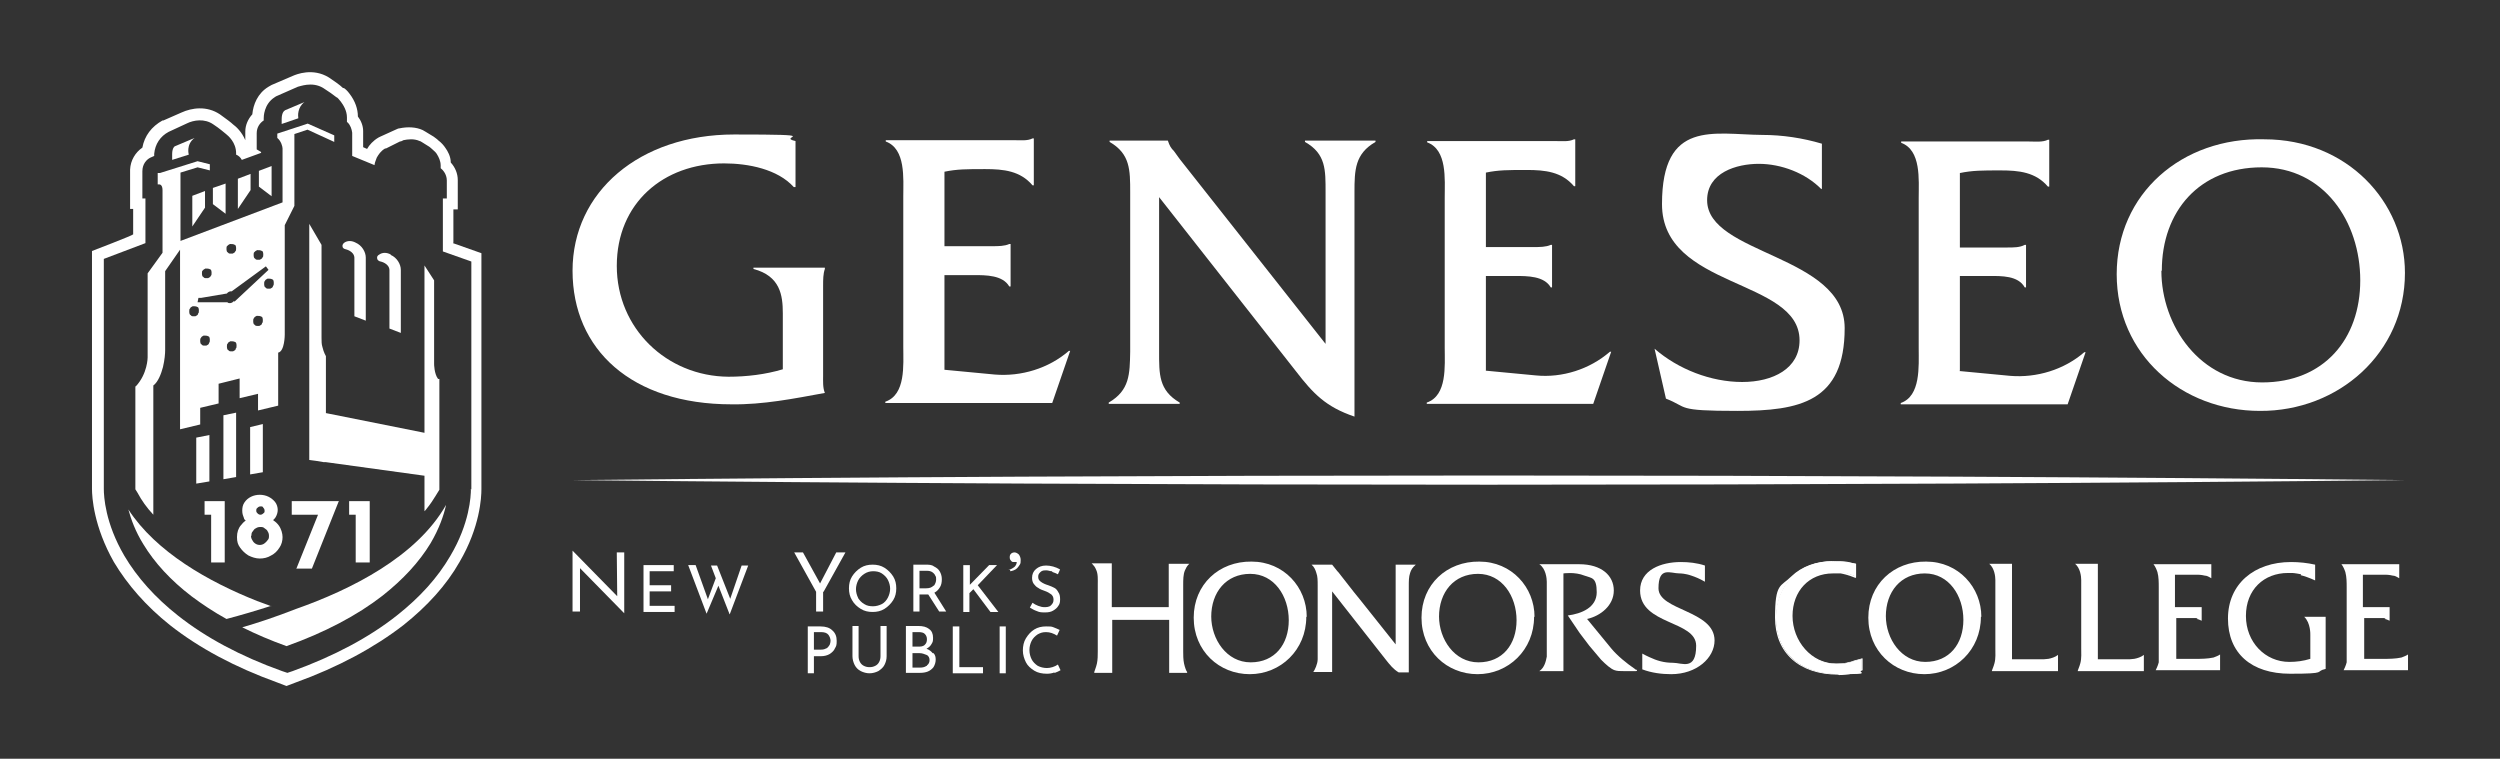 <svg xmlns="http://www.w3.org/2000/svg" id="Small_1C_on_Blue" viewBox="0 0 570.7 173.2"><rect x="0" y="0" width="570.7" height="173.2" fill="#333333" stroke="none"/><defs><style> .st0 { fill: #fff; } </style></defs><g><g><path class="st0" d="M61.9,138.3c-3.4,1.1-6.8,2.1-10.2,3-2.9-1.6-5.6-3.4-8-5.2-4.7-3.6-8.4-7.6-11-11.9-1.8-2.9-2.8-5.7-3.4-7.9,6.3,9.7,18.3,16.5,29.4,20.9,1,.4,2.3.8,3.2,1.2h0Z"></path><path class="st0" d="M100.3,86.5v25.3c-.3.4-.5.9-.8,1.3-.6,1-1.2,1.9-2,2.9-.2.3-.4.5-.6.7v-8.1l-22.5-3.1h-.5l-1.8-.3-1.5-.2v-53.9l2.8,4.8v21.2c0,.8,0,1.5.2,2.1.3,1.3.8,2.1.8,2.1v13l22.5,4.5v-38.2h0l2.2,3.4v.2h0v18.9h0s0,2.2.9,3.4h.3Z"></path><path class="st0" d="M103.5,55.4v-7.6h1v-6.7c0-1.5-.6-2.9-1.6-4,0-1.4-.7-2.6-1.2-3.3-.4-.6-.9-1.2-1.7-1.8l-.2-.2c-.3-.2-.7-.5-.8-.6-1.9-1.2-2.2-1.3-2.5-1.5-1.5-.7-3.4-.8-5.3-.4-.2,0-.5.1-1.1.4l-3.3,1.5-.4.2c-1.2.7-2.1,1.7-2.6,2.6l-.9-.4v-3.7c0-1.2-.5-2.4-1.2-3.3h0c0-1.7-.6-3.5-1.9-5.2-.5-.7-1.1-1.2-1.3-1.3h-.2c-.7-.7-2-1.6-3.2-2.4-3.7-2.3-7.5-.7-8.2-.4l-4.9,2.1-.7.4c-2.5,1.5-3.5,4.1-3.7,6.3-1,1.1-1.6,2.5-1.6,3.9h0v2c-.8-1.9-2.1-3.1-2.8-3.6-.4-.4-1.6-1.3-3-2.3-3-2-6.4-1.5-8.8-.4l-4.1,1.8h-.2c-2.5,1.4-4.1,3.5-4.6,6.2-1.6,1.1-2.7,2.9-2.8,5v9h.7v5.8c0,.2-9.4,3.8-9.4,3.8v54.3c0,1.9.4,8.6,5,16.7,3.1,5.2,7.4,10.1,12.8,14.4,6.6,5.2,14.8,9.6,24.5,13.1l2.1.8,2.1-.8c9.7-3.5,18-8,24.6-13.1,5.4-4.3,9.8-9.1,12.8-14.4,4.7-8,5-14.8,5-16.6v-53.9l-6.5-2.3h0ZM107.5,111.6c0,1.7-.3,7.9-4.7,15.3-2.9,5-7,9.5-12.2,13.6-6.3,5-14.4,9.3-23.8,12.7l-1.2.4-1.2-.4c-9.5-3.4-17.5-7.7-23.8-12.7-5.2-4.1-9.3-8.7-12.2-13.6-4.4-7.5-4.7-13.6-4.7-15.3v-52.5l9.5-3.6v-10.2h-.7v-6.2c0-1.7,1-2.7,1.8-3.1l.9-.4v-.5h0c.2-2.2,1.4-4,3.3-5h0l4.1-1.9c1.6-.8,4.1-1.2,6.1.2,1.4.9,2.5,1.9,2.9,2.2.5.4,2.3,1.9,2.3,4.4v.3c.5.2,1,.6,1.3,1.2l4.4-1.6v-.2l-1-.6v-3.7c0-1.4.8-2.4,1.6-2.9v-.5c0-.3,0-3.2,2.5-4.8l.3-.2,5-2.2c.3,0,3.2-1.3,5.8.3,1.1.7,2.4,1.6,3,2.1.2,0,.6.5,1,1,.6.8,1.4,2.1,1.4,3.6v1s0,.1.2.2c.6.6.9,1.5,1,2.3v5.3l5.1,2.1c0-.3.2-1,.5-1.7.4-.7.9-1.5,1.9-2.1h.2l3.2-1.6c.3,0,.6-.2.8-.3,1-.2,2.4-.4,3.7.2.2,0,.4.2,2.2,1.3,0,0,.4.3.6.5.6.5,1,.9,1.2,1.3.3.5.8,1.4.8,2.5v.6c.4.3,1.4,1.3,1.4,2.8v4.1h-.9v12.1l6.5,2.3v52h-.2Z"></path><path class="st0" d="M101.8,115.4c-.5,2.2-1.5,5.2-3.5,8.6-2.6,4.3-6.3,8.3-11,12-5.8,4.5-13.2,8.4-21.9,11.5-3.6-1.3-6.9-2.7-10.1-4.3,3.5-1,7.7-2.4,12.3-4.2,12.5-4.4,27.5-11.9,34.2-23.7h0Z"></path></g><path class="st0" d="M70.3,28.2l-7,2.3v1c.9.7,1.2,2,1.2,2.4v12.3l-23.3,8.8v-15.6l3.9-1.2,2.8.7v-1.4l-2.8-.7-8.6,2.7h-.5v2.6h.4s.7,0,.7,1.3v14.3c0,0-3.4,4.7-3.4,4.7v19.2s0,3.7-2.7,6.6h-.1v23.5c.2.3.3.5.5.8h0c.9,1.7,2.1,3.4,3.6,5v-29.5c1.1-.8,1.8-2.7,2.2-4.2.4-1.7.5-3.1.5-3.9v-18l3.4-4.9h0v41l4.6-1.1v-3.8l4.2-1v-4.5l4.8-1.2v4.5l4.2-1v3.8l4.6-1.1v-12.1c1.5-.3,1.5-4.1,1.5-4.1v-5h0v-20l2.2-4.4v-16.4l3-1,6.1,2.8v-.4h0v-1.1l-6.1-2.7h.1ZM58.1,57.6c0-.2.4-.4.6-.5.4,0,.8,0,1.1.2.2,0,.3.4.3.8s0,.5-.2.7c0,.2-.4.4-.6.5h-.4c-.3,0-.5,0-.7-.3-.2,0-.3-.4-.3-.8s0-.5.2-.7h0ZM51.9,56.2c0-.2.4-.4.6-.5.4,0,.8,0,1.1.2.2,0,.3.4.3.8s0,.5-.2.7c0,.2-.4.4-.6.5h-.4c-.3,0-.5,0-.7-.3-.2,0-.3-.4-.3-.8s0-.5.2-.7h0ZM46.3,61.8c0-.2.4-.4.6-.5.4,0,.8,0,1.1.2.2,0,.3.4.3.8s0,.5-.2.7c0,.2-.4.4-.6.5h-.4c-.3,0-.5,0-.7-.3-.2,0-.3-.4-.3-.8s0-.5.2-.7h0ZM45.2,71.7c0,.2-.4.4-.6.5h-.4c-.3,0-.5,0-.7-.3-.2,0-.3-.4-.3-.8s0-.5.2-.7c0-.2.4-.4.6-.5.4,0,.8,0,1.1.2.2,0,.3.4.3.8s0,.5-.2.7h0ZM47.7,78.4c0,.2-.4.4-.6.5h-.4c-.3,0-.5,0-.7-.3-.2,0-.3-.4-.3-.8s0-.5.2-.7c0-.2.4-.4.6-.5.4,0,.8,0,1.1.2h0c.2,0,.3.4.3.8s0,.5-.2.7h0ZM53.8,79.7c0,.2-.4.4-.6.5h-.4c-.3,0-.5,0-.7-.3-.2,0-.3-.4-.3-.8s0-.5.2-.7c0-.2.4-.4.6-.5.4,0,.8,0,1.1.2.2,0,.3.4.3.8s0,.5-.2.7h0ZM53.4,68.7c-.2.3-.6.5-.9.5h0c-.2,0-.4,0-.6-.2h-6.8l.2-1h.6l5.9-1c.2-.3.6-.5.9-.5h.2l7.8-5.7.6.8-7.7,7.2h-.2ZM59.8,73.9c0,.2-.4.4-.6.5h-.4c-.3,0-.5,0-.7-.3-.2,0-.3-.4-.3-.8s0-.5.2-.7c0-.2.4-.4.6-.5.4,0,.8,0,1.1.2h0c.2,0,.3.4.3.8s0,.5-.2.7h0ZM62.3,65.4c0,.2-.4.4-.6.5h-.4c-.3,0-.5,0-.7-.3-.2,0-.3-.4-.3-.8s0-.5.2-.7c0-.2.4-.4.6-.5.4,0,.8,0,1.1.2.2,0,.3.4.3.8s0,.5-.2.7h0Z"></path><path class="st0" d="M65,25.2l4.5-1.9c-1.6,1.2-1.5,3.1-1.4,3.7l-3.8,1.3v-1.1c0-1.5.6-1.9.6-1.9h.1ZM39.9,33.4l4.5-1.9c-2,1.5-1.3,3.8-1.3,3.8h0l-3.8,1.2v-1.3c0-1.5.6-1.8.6-1.8Z"></path><g><path class="st0" d="M89.2,58.1c-.9-.5-1.9-.5-2.6,0-.4.2-.6.5-.5.9,0,.2.2.6.8.7,0,0,1.9.4,2,1.9v13.4l2.6,1v-14.4c0-1.3-.9-2.8-2.3-3.4h0Z"></path><path class="st0" d="M81.2,55.4c-.9-.5-1.9-.5-2.6,0h0c-.3.2-.5.6-.4.9,0,.2.2.5.7.6,0,0,1.9.4,2,1.9v13.4l2.6,1v-14.4c0-1.3-.9-2.8-2.3-3.4Z"></path></g><g><polygon class="st0" points="44.8 110.4 47.8 109.9 47.8 99.3 44.8 99.9 44.8 110.4"></polygon><polygon class="st0" points="57.1 97.5 57.1 108.3 60 107.8 60 96.8 57.1 97.5"></polygon><polygon class="st0" points="51 109.4 53.9 108.9 53.9 94.2 51 94.8 51 109.4"></polygon></g><polygon class="st0" points="43.9 51.7 43.9 44.7 46.8 43.6 46.8 47.4 43.9 51.7"></polygon><polygon class="st0" points="48.6 46.6 48.6 42.9 51.5 41.9 51.5 48.8 48.6 46.6"></polygon><polygon class="st0" points="54.3 47.7 54.3 40.8 57.2 39.7 57.2 43.4 54.3 47.7"></polygon><polygon class="st0" points="59.1 42.6 59.1 39 62 37.9 62 44.8 59.1 42.6"></polygon><g><polygon class="st0" points="79.7 114.4 79.7 117.5 81.2 117.5 81.2 128.4 84.4 128.4 84.4 114.4 79.7 114.4"></polygon><polygon class="st0" points="66.6 117.5 72.6 117.5 67.7 129.7 67.6 129.8 71.2 129.8 77.3 114.5 77.4 114.4 66.6 114.4 66.6 117.5"></polygon><path class="st0" d="M62.5,118.6c.2-.2.3-.4.4-.5.3-.5.5-1.1.5-1.7s-.2-1.3-.6-1.8c-.4-.5-.9-.9-1.5-1.2-1.2-.6-2.8-.6-4,0-.6.3-1.1.7-1.5,1.3-.4.6-.5,1.2-.5,1.9s.2,1.2.4,1.7c0,.2.2.4.4.5-.4.3-.8.7-1.1,1.1-.6.7-.9,1.6-.9,2.7s.2,1.7.7,2.4c.5.7,1.1,1.3,1.9,1.8.8.4,1.7.7,2.6.7s1.8-.2,2.6-.7c.8-.4,1.4-1,1.9-1.8.5-.7.7-1.6.7-2.4s-.3-1.9-.9-2.7c-.3-.4-.7-.8-1.2-1.1v-.2h0ZM57.4,122.3c0-.4,0-.7.3-1,.2-.3.4-.6.7-.7.3-.2.6-.3,1-.3s.7,0,1,.3c.3.2.6.4.7.7.2.3.3.6.3,1s0,.7-.3,1c-.2.3-.5.6-.8.8-.6.4-1.4.4-2,0-.3-.2-.5-.4-.7-.8-.2-.3-.3-.6-.3-1h0ZM60.1,117.2c-.4.4-.9.4-1.3,0-.2-.2-.3-.3-.3-.6s0-.5.3-.7c.2-.2.4-.3.7-.3s.5,0,.6.3c.2.2.3.4.3.7s0,.4-.3.6Z"></path><polygon class="st0" points="46.7 117.5 48.2 117.5 48.2 128.4 51.3 128.4 51.3 114.4 46.7 114.4 46.7 117.5"></polygon></g></g><g><path class="st0" d="M181.5,42.7h-.3c-3.7-4.1-10.4-5.4-15.9-5.4-13.9,0-24.5,9.1-24.5,23.4s11.4,25.2,25.5,25.3c4.1,0,8.4-.5,12.4-1.7v-12.8c0-4.1-.6-8.5-6.7-10.1v-.3h16.3v.3c-.4,1.1-.4,2.5-.4,3.8v20.5c0,1.3-.1,2.8.4,4-7.1,1.3-14.1,2.7-21.3,2.6-22.8,0-36.3-12.5-36.3-30.5s15.3-31.1,36.9-31.1,9.4.5,14,1.5v10.5h-.1Z"></path><path class="st0" d="M215.5,84.4l11.6,1.1c6,.5,12.3-1.4,16.9-5.4h.3l-4.1,11.9h-38.1v-.3c4.7-1.6,4.1-8.4,4.1-12.5v-34.3c0-4.2.6-10.9-4-12.6v-.3h29.2c1.6,0,3.1.2,4.3-.4h.3v10.7h-.3c-2.8-3.3-6.6-3.7-10.8-3.7s-6.4,0-9.3.6v17h10.8c1.5,0,2.9,0,4-.5h.3v9.7h-.3c-1.5-2.6-5.3-2.6-8.1-2.6h-6.7v21.6s-.1,0-.1,0Z"></path><path class="st0" d="M264.6,80.3c0,5.1-.1,8.8,4.7,11.6v.3h-16.2v-.3c4.8-2.8,4.8-6.5,4.9-11.6v-36.4c0-5.1,0-8.8-4.7-11.5v-.3h13.3c.4,1.2.7,1.7,1.4,2.4l1.3,1.8,33.3,42.2v-34.6c0-5.1.1-8.8-4.7-11.5v-.3h16.1v.3c-4.7,2.7-4.8,6.4-4.8,11.5v51.2c-6.5-2.2-9.4-5.2-13.4-10.4l-31.2-39.7v35.3h0Z"></path><path class="st0" d="M415.8,43.2c-3.6-3.7-9.2-5.8-14.3-5.8s-11.8,2-11.8,8.3c0,12.5,31.4,12.4,31.4,29.2s-10.2,18.9-24.5,18.9-11.1-.8-16.3-2.8l-2.6-11.4c5.4,4.7,12.9,7.6,20,7.6s13.1-3.1,13.1-9.5c0-14.2-31.4-11.7-31.4-31.1s11.8-15.9,22.9-15.8c4.6,0,9.2.7,13.6,2v10.3h-.1Z"></path><path class="st0" d="M447.3,84.7l11.6,1.1c6,.5,12.3-1.4,16.9-5.4h.3l-4.1,11.9h-38.1v-.3c4.6-1.6,4.1-8.4,4.1-12.5v-34.3c0-4.2.6-10.9-4-12.6v-.3h29.2c1.5,0,3.1.2,4.3-.4h.3v10.7h-.3c-2.8-3.3-6.6-3.7-10.8-3.7s-6.4,0-9.3.6v17h10.8c1.5,0,2.9,0,4-.6h.3v9.7h-.3c-1.5-2.7-5.3-2.6-8.1-2.6h-6.7v21.6h0Z"></path><path class="st0" d="M549,62.3c0,18.3-15.2,31.6-33.1,31.5-17.8,0-32.7-12.8-32.7-31.2s14.9-31.3,33.7-30.8c18.9,0,32.1,14.3,32.1,30.5M493.4,61.8c0,12.6,8.9,25.5,23,25.5s22.4-9.9,22.4-23.3-8.3-25.8-22.5-25.8-22.8,10-22.8,23.6"></path><path class="st0" d="M339,84.6l11.6,1.1c6,.6,12.3-1.4,16.9-5.4h.3l-4.1,11.9h-38v-.3c4.7-1.6,4.1-8.4,4.1-12.5v-34.3c0-4.2.6-10.9-4-12.6v-.3h29.2c1.6,0,3.1.2,4.3-.4h.3v10.7h-.3c-2.8-3.3-6.6-3.7-10.8-3.7s-6.4,0-9.3.6v17h10.8c1.5,0,2.9,0,4-.5h.3v9.7h-.3c-1.5-2.6-5.3-2.6-8.1-2.6h-6.7v21.6h-.2,0Z"></path><path class="st0" d="M130.7,109.6c132.2-1.4,286.1-1.4,418.3,0-132.2,1.4-286.1,1.4-418.3,0"></path><path class="st0" d="M430.5,140.6c0,5.2,3.5,10.5,9,10.5s8.7-4.1,8.7-9.6-3.3-10.6-8.8-10.6-8.9,4.2-8.9,9.8M452.2,140.8c0,7.6-5.9,13.1-12.9,13.1s-12.8-5.3-12.8-12.9,5.8-12.9,13.2-12.8c7.4,0,12.6,5.9,12.6,12.6"></path><path class="st0" d="M461.7,153.2h-7c0-.2.4-1,.6-1.8.3-1.1.2-2.4.2-3.4v-15.6h0c0-.8-.2-2.7-1.4-3.7h5.2v21.4h0v.4h7.1s.3,0,1.2-.1c.6-.1,1.6-.4,2.2-.9h0v3.7h-8.1Z"></path><path class="st0" d="M481.3,153.2h-7c0-.2.4-1,.6-1.8.3-1.1.2-2.4.2-3.4v-15.6h0c0-.8-.2-2.7-1.4-3.7h5.2v21.4h0v.4h7.1s.3,0,1.2-.1c.6-.1,1.6-.4,2.2-.9h0v3.7h-8.1Z"></path><path class="st0" d="M409.1,131.7c-2.4,2.3-3.7,5.5-3.7,9.3,0,7.9,5.5,12.9,14.2,12.9s3.9-.3,5.4-1v-2.5c-.6.2-1.2.3-1.8.5-.3.1-.7.2-1,.3l-1,.2h0c-.7,0-1.4.1-2.1.1-5.8,0-10.1-4.7-10.1-11s3.9-9.8,9.4-9.8,1.1,0,1.7,0h.2c.6,0,1.7.3,3.4.9v-2.9c-2-.4-3.7-.6-5.2-.6-3.8,0-7,1.2-9.4,3.5"></path><path class="st0" d="M418.4,128.4c-3.7,0-7,1.2-9.3,3.5-2.4,2.3-3.6,5.5-3.6,9.2,0,7.9,5.4,12.7,14.1,12.7s3.8-.3,5.3-1v-2.3c-.5.2-1.1.3-1.7.5-.3.1-.7.2-1.1.3l-1.2.3h-1.9c-5.8,0-10.3-4.8-10.3-11.2s3.9-9.9,9.5-9.9,1.1,0,1.7,0h.2c.5,0,1.6.3,3.2.9v-2.6c-1.9-.4-3.6-.6-5.1-.6M419.6,154c-8.9,0-14.4-5-14.4-13s1.3-7,3.7-9.4c2.4-2.3,5.7-3.5,9.5-3.5s3.3.2,5.2.6h.1v3.2h-.2c-1.7-.7-2.8-.9-3.3-1h-1.8c-5.4,0-9.2,4-9.2,9.7s4.3,10.9,10,10.9,1.4,0,2.1-.2h.2l.7-.2c.4,0,.7-.2,1-.3.6-.2,1.3-.3,1.8-.5h.2v2.7h0c-1.5.7-3.4,1.1-5.4,1.1"></path><path class="st0" d="M525.2,131.3c.8.2,2,.6,3.3,1.2v-3.6c-1.8-.4-3.6-.6-5.5-.6-8.4,0-14.4,5-14.4,12.9s5.3,12.6,14.2,12.6,5.4-.5,8.1-1.1v-11.9h-4.9c1.5,1.4,1.4,4.1,1.4,4.1h0v5.5c-1.6.5-3.2.7-4.8.7-5.5,0-9.9-4.5-9.9-10.5s4.1-9.8,9.6-9.8.7,0,1,0c0,0,.5,0,2,.3"></path><path class="st0" d="M501.4,141.3c.3,0,.8.2,1.2.4v-3.1h-6.1v-6.9h0v-.5h5.3s.7,0,1.5.2c.5,0,1,.3,1.5.6v-3.2h-13.2c.4.5.7,1.2.9,1.8.3,1.1.3,2.4.3,3.4v16.7h0v.3h0v.2c-.2.8-.6,1.6-.7,1.8h14.7v-3.6c-.4.3-1,.5-1.5.7-1.3.3-3.2.3-3.2.3h-5.3v-.5h0v-8.8h4.9"></path><path class="st0" d="M544.3,141.3c.3,0,.8.2,1.2.4v-3.1h-6.1v-6.9h0v-.5h5.3s.7,0,1.5.2c.5,0,1,.3,1.5.6v-3.2h-13.2c.4.5.7,1.2.9,1.8.3,1.1.3,2.4.3,3.4v16.7h0v.3h0v.2c-.2.8-.6,1.6-.7,1.8h14.7v-3.6c-.4.3-1,.5-1.5.7-1.3.3-3.2.3-3.2.3h-5.3v-.5h0v-8.8h4.9"></path><path class="st0" d="M276.5,140.7c0,5.2,3.5,10.5,9,10.5s8.7-4.1,8.7-9.6-3.3-10.6-8.8-10.6-8.9,4.2-8.9,9.8M298.2,140.8c0,7.6-5.9,13.1-12.9,13.1s-12.8-5.3-12.8-12.9,5.8-12.9,13.2-12.8c7.4,0,12.6,5.9,12.6,12.6"></path><path class="st0" d="M328.5,140.7c0,5.2,3.5,10.5,9,10.5s8.7-4.1,8.7-9.6-3.3-10.6-8.8-10.6-8.9,4.2-8.9,9.8M350.2,140.8c0,7.6-5.9,13.1-12.9,13.1s-12.8-5.3-12.8-12.9,5.8-12.9,13.2-12.8c7.4,0,12.6,5.9,12.6,12.6"></path><path class="st0" d="M323.2,128.9h-4.6v1.5h0v16.7l-8.2-10.3h0l-1.3-1.6-3.6-4.6-.2-.2-1.2-1.5h-4.7c.6.5.9,1.2,1.1,1.9.3.8.3,1.7.3,2.9v16.8c0,1.1-.7,2.5-1,2.9h4.3v-1.3h0v-17.1l12.1,15.4c1.1,1.4,1.9,2.4,3.1,3.1h2.3v-19.7c0-1.2,0-2.1.3-3,.2-.7.6-1.3,1.2-1.8"></path><path class="st0" d="M386.1,131.4c.9.3,1.9.7,3.1,1.4v-3.7c-1.8-.6-3.7-.8-5.5-.8-4.5,0-9.3,1.8-9.3,6.5,0,7.9,12.8,6.8,12.8,12.6s-3.2,3.9-5.3,3.9-3.7-.5-5.4-1.3c-.5-.2-1-.5-1.6-.8v3.6c2.1.8,4.4,1.1,6.6,1.1,5.8,0,9.9-3.7,9.9-7.7,0-6.9-12.8-6.8-12.8-11.9s2.7-3.4,4.8-3.4,0,0,.1,0c0,0,1.2,0,2.6.5"></path><path class="st0" d="M373.7,152.9h0c0,.2,0,.3-.3.3h-2.8c-.8,0-1.4,0-2-.2-.9-.3-2-1.3-3.1-2.4l-2.7-3.2h0c-.3-.4-1.6-2.1-2.2-2.9l-2.7-4c3.1-.4,6.6-1.8,6.6-5.3s-1.2-3.2-2.8-3.8c-2.2-.9-4.8-.5-4.8-.5v.5h0v21.8h-5.5c1.2-.8,1.5-2.3,1.7-3.3v-17.1h0c0-.7-.2-3-1.7-4h9.1c5.1,0,7.9,2.6,7.9,6s-3,5.8-6.1,6.5l5.5,6.7c1.4,1.7,3.5,3.4,5.4,4.7,0,0,.2.1.2.2"></path><path class="st0" d="M266.8,128.6v10h-13v-10h-4.6l.2.2c.3.3.6.7.8,1.2.5,1,.4,2.3.4,3.4v15.3c0,.9,0,1.9-.2,2.8-.2.9-.6,1.8-.6,1.9v.2h4.1v-12.1h13v12.1h4.1v-.2c-.2-.2-.5-1-.7-1.9s-.2-2-.2-2.8v-15.2c0-1.1,0-2.4.4-3.3.2-.5.5-1,.8-1.3l.2-.2h-4.7,0Z"></path><g><polygon class="st0" points="142.5 126.1 140.8 126.1 140.9 136.1 140.7 135.9 130.7 125.7 130.7 139.6 132.4 139.6 132.4 129.7 142.5 140 142.5 126.1"></polygon><path class="st0" d="M153.8,129v1.4h-5.5v3.2h4.9v1.4h-4.9v3.3h5.7v1.4h-7.1v-10.7h6.9Z"></path><path class="st0" d="M166.5,140.1l-2.5-6.4-2.7,6.4-4.2-11.1h1.7l2.8,7.8,1.8-4.8-1.1-2.9h1.4l3,7.6,2.6-7.6h1.5l-4.2,11.1h-.1Z"></path><polygon class="st0" points="190.9 126.1 187.2 133.2 187.1 133 183.3 126.1 181.3 126.1 186.3 135.1 186.3 139.6 187.9 139.6 187.9 135.1 188 135.1 193 126.1 190.9 126.1"></polygon><path class="st0" d="M194.5,131.6c.5-.8,1.2-1.5,2-2s1.7-.7,2.7-.7,1.9.2,2.7.7,1.5,1.2,2,2,.7,1.7.7,2.7-.2,1.9-.7,2.7-1.2,1.5-2,2-1.7.7-2.7.7-1.9-.2-2.7-.7-1.5-1.1-2-2c-.5-.8-.7-1.7-.7-2.7s.2-1.9.7-2.7ZM195.8,136.4c.4.6.8,1.1,1.5,1.5.6.4,1.3.5,2,.5s1.4-.2,2-.5,1.1-.9,1.4-1.5c.3-.6.5-1.3.5-2s-.2-1.4-.5-2-.8-1.1-1.4-1.5c-.6-.4-1.3-.5-2-.5s-1.4.2-2,.6-1.1.9-1.4,1.5c-.3.6-.5,1.3-.5,2s.2,1.4.5,2h-.1Z"></path><path class="st0" d="M214.4,139.6l-2.5-3.9h-2v3.9h-1.4v-10.7h2.8c.7,0,1.4,0,1.9.4.6.3,1,.6,1.3,1.1s.5,1.1.5,1.8-.1,1.3-.4,1.8c-.3.5-.7,1-1.3,1.3l2.7,4.3h-1.7,0ZM213.2,133.7c.3-.4.5-.9.5-1.4s0-.6-.2-.9c-.1-.3-.4-.6-.7-.8s-.7-.3-1.2-.3h-1.7v4h1.5c.8,0,1.3-.2,1.7-.6h0Z"></path><path class="st0" d="M221.2,133.8l.2-.3,4.4-4.5h1.8l-4.4,4.6,4.7,6.1h-1.8l-3.9-5.2-.9.9v4.3h-1.4v-10.7h1.5v4.8h-.2Z"></path><path class="st0" d="M230.3,130c.5,0,.9-.3,1.3-.6.3-.3.5-.7.5-1.1h-.7c-.2,0-.4,0-.6-.3-.2-.2-.3-.4-.3-.8s.1-.6.3-.8c.2-.2.5-.3.8-.3s.7.2,1,.5c.2.3.4.7.4,1.2s0,.8-.2,1.1-.4.6-.6.8-.5.4-.8.5-.6.2-.8.2v-.5h-.3,0Z"></path><path class="st0" d="M240.1,130.4c-.4,0-.8-.2-1.2-.2-.6,0-1,0-1.4.4s-.5.6-.5,1.1.2.8.6,1.1c.4.3,1,.6,1.7.8.6.2,1,.4,1.4.6s.7.6.9,1c.3.4.4.9.4,1.6s-.1,1.1-.4,1.5c-.3.5-.7.8-1.2,1.1s-1.1.4-1.8.4-1.3,0-1.9-.3c-.6-.2-1.1-.5-1.6-.8l.6-1.1c.4.3.8.5,1.3.7s1,.3,1.4.3,1.1,0,1.5-.4.6-.7.6-1.3-.2-.9-.5-1.2c-.4-.3-.9-.6-1.5-.8s-1.1-.4-1.5-.7c-.4-.2-.7-.5-1-.9s-.4-.9-.4-1.4c0-.8.3-1.5.9-2,.6-.5,1.3-.8,2.3-.8s2.2.3,3.2.9l-.5,1.1c-.4-.2-.8-.4-1.2-.5l-.2-.2h0Z"></path><path class="st0" d="M190,143.9c.7.6,1,1.4,1,2.4s-.1,1.2-.4,1.7c-.2.5-.6.9-1.2,1.3-.5.3-1.2.5-2,.5h-1.6v3.9h-1.4v-10.7h2.9c1.2,0,2.1.3,2.7.9h0ZM188.7,148c.3-.2.5-.5.7-.8.1-.3.2-.6.2-.9,0-.5-.2-1-.5-1.4s-.9-.6-1.6-.6h-1.7v4h1.6c.5,0,.9-.1,1.2-.3h.1Z"></path><path class="st0" d="M196.3,151.1c.2.4.5.7.9.9s.8.3,1.3.3.9-.1,1.3-.3.7-.5.9-.9.3-.8.3-1.3v-6.9h1.4v6.9c0,.8-.2,1.4-.5,2s-.8,1-1.4,1.4c-.6.3-1.3.5-2,.5s-1.4-.2-2-.5-1.1-.8-1.4-1.4c-.3-.6-.5-1.3-.5-2v-6.9h1.4v6.9c0,.5.1.9.3,1.3Z"></path><path class="st0" d="M213.1,149.1c.4.4.5.9.5,1.5s-.2,1.2-.5,1.7c-.3.4-.8.8-1.3,1s-1.1.3-1.8.3h-3.2v-10.7h2.8c1.1,0,1.9.2,2.5.7.6.4.9,1.1.9,2s-.1,1-.4,1.5-.6.7-1.1,1c.6.2,1.1.6,1.4,1h.2ZM208.4,147.6h1.6c.5,0,1-.2,1.2-.5.3-.3.4-.7.4-1.2s-.2-.9-.5-1.2-.8-.4-1.4-.4h-1.4v3.3h0ZM211.6,151.9c.4-.3.6-.7.6-1.2s-.2-1-.7-1.2-1-.4-1.6-.4h-1.6v3.3h1.7c.6,0,1.1-.1,1.5-.4h.1Z"></path><path class="st0" d="M219,143v9.3h5.4v1.4h-6.9v-10.7h1.5Z"></path><path class="st0" d="M229.6,143v10.7h-1.4v-10.7h1.4Z"></path><path class="st0" d="M240.7,153.5c-.5.2-1.1.3-1.7.3-1.1,0-2.1-.2-2.9-.7-.8-.5-1.5-1.1-1.9-1.9s-.7-1.7-.7-2.7.2-2,.7-2.8,1.1-1.5,1.9-2c.8-.5,1.7-.7,2.7-.7s1.2,0,1.7.2,1,.4,1.4.6l-.6,1.3c-.8-.5-1.6-.8-2.5-.8s-1.3.2-1.9.5c-.6.4-1.1.9-1.4,1.5-.3.6-.5,1.3-.5,2.1s.2,1.5.5,2.1.8,1.1,1.4,1.5c.6.3,1.3.5,2.1.5s1.8-.3,2.5-.8l.6,1.3c-.3.2-.8.4-1.3.6h-.1Z"></path></g></g></svg>